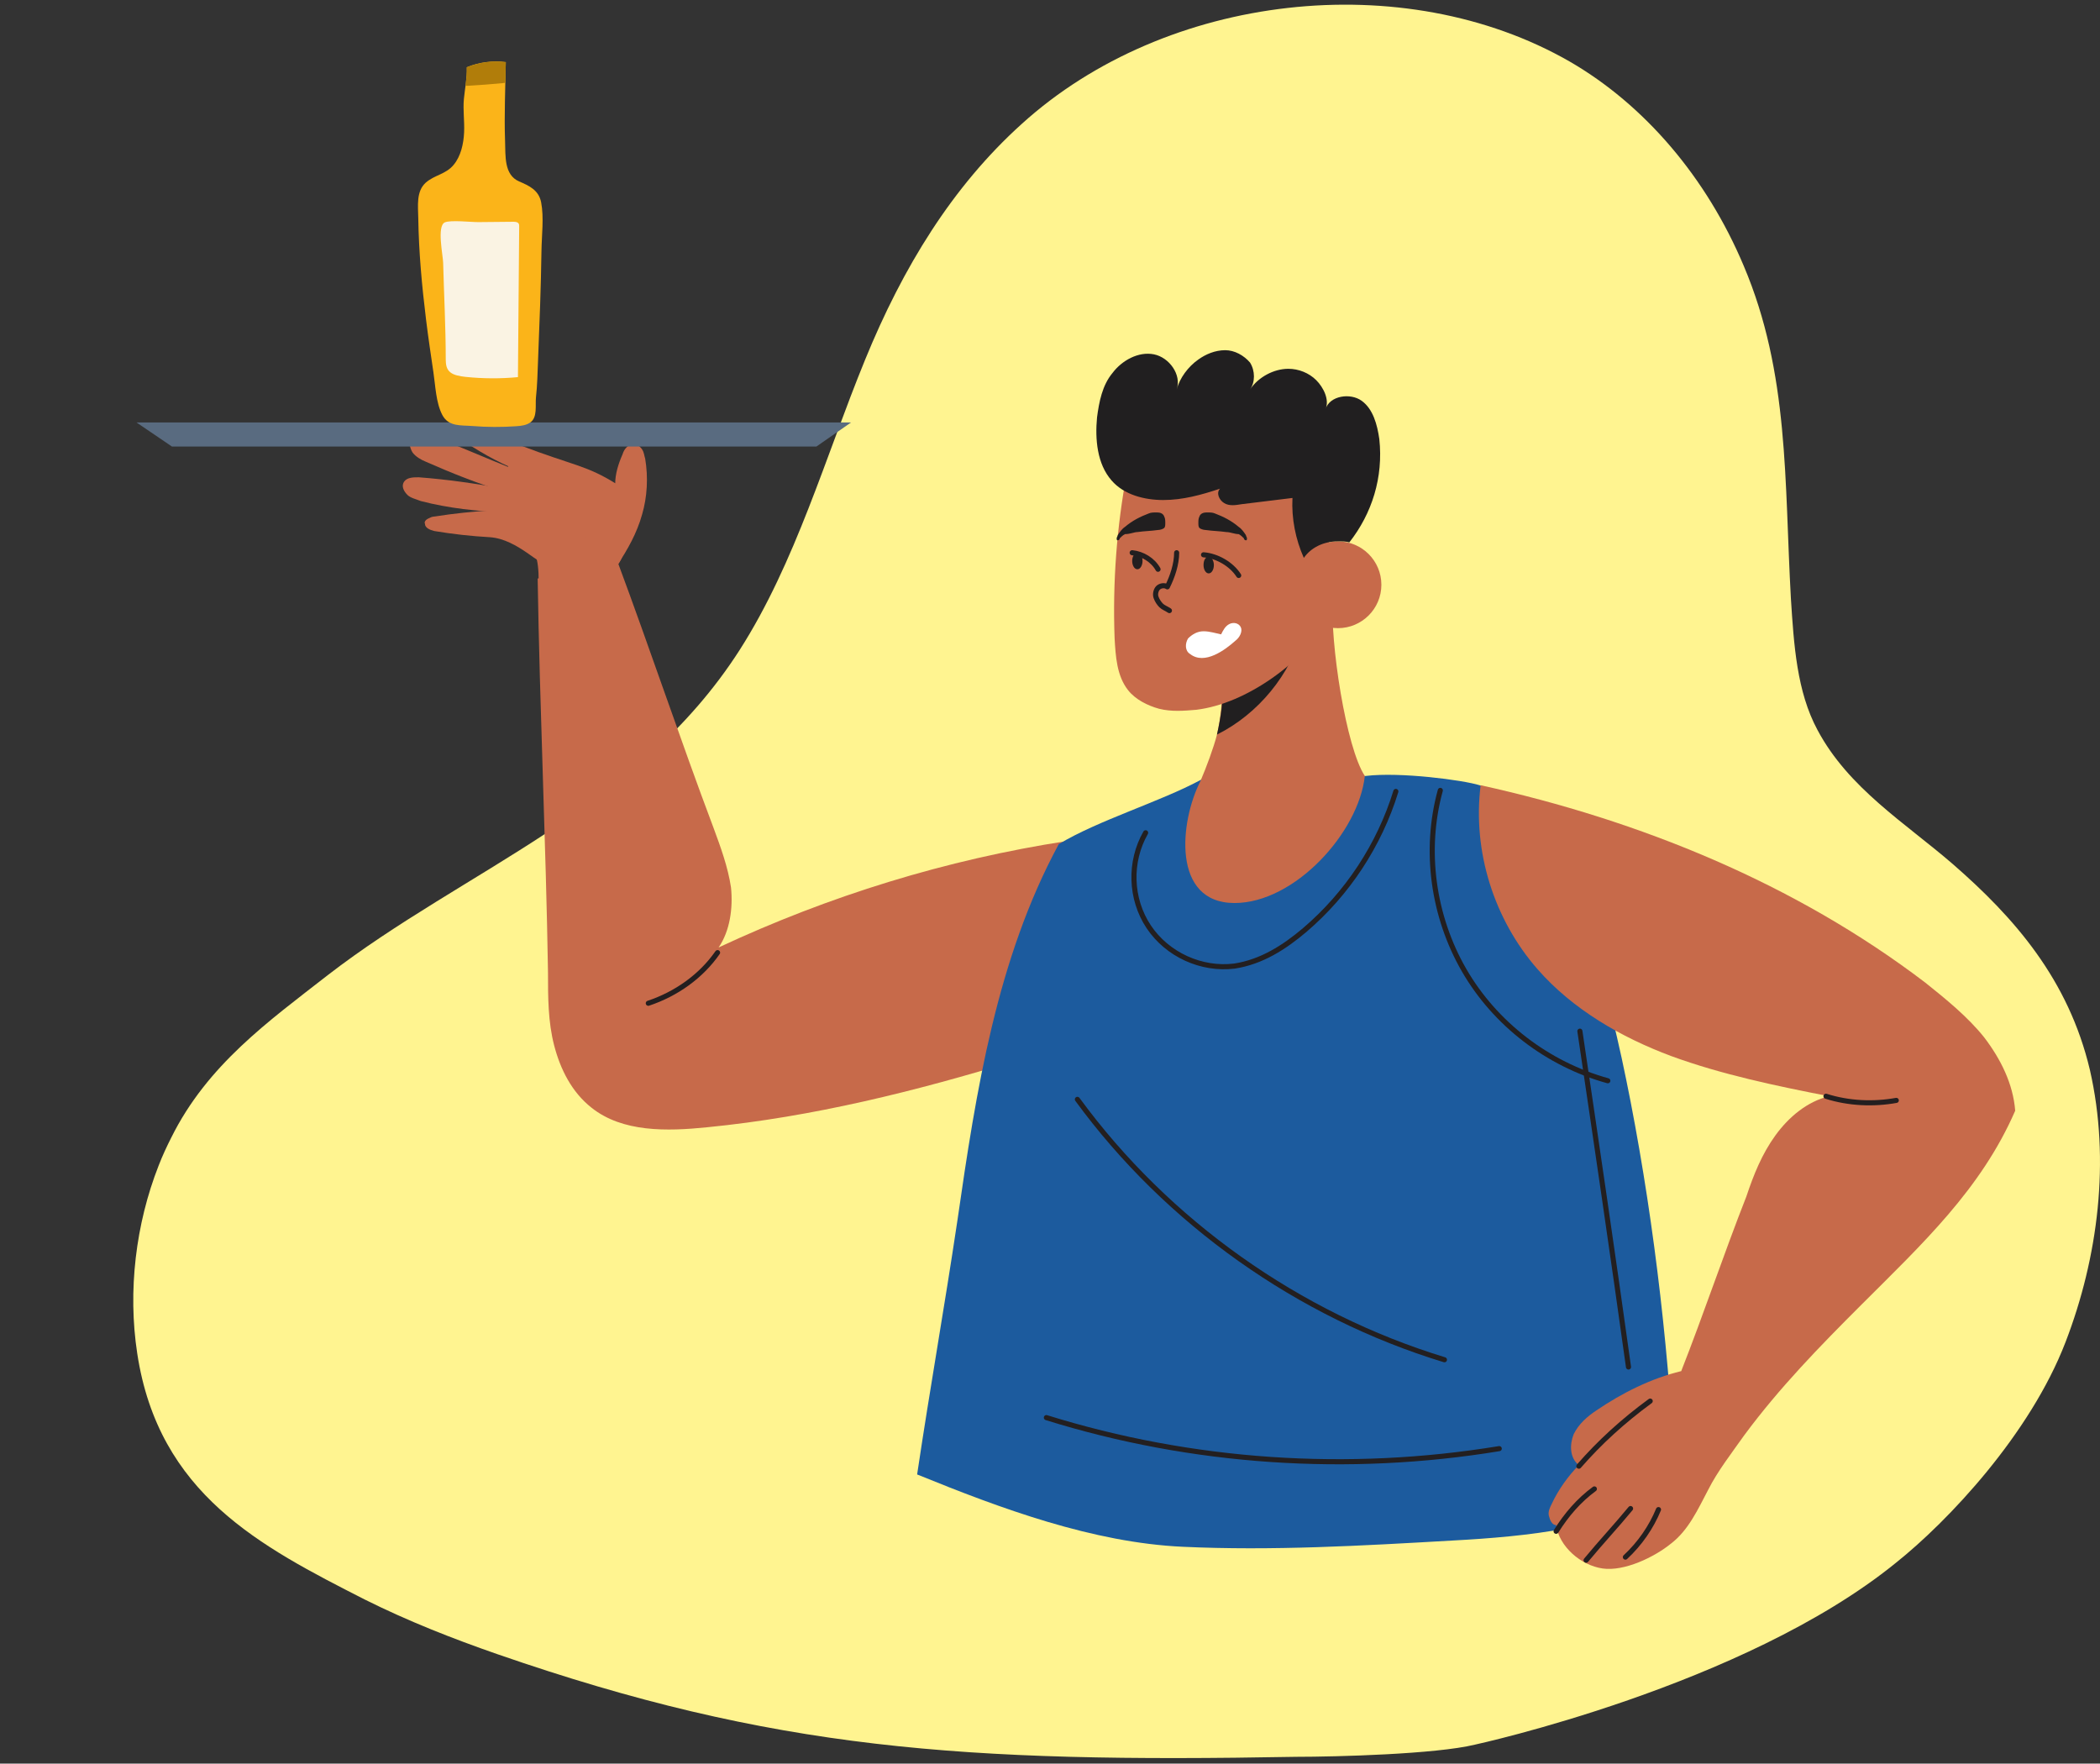 <svg width="206" height="173" viewBox="0 0 206 173" fill="none" xmlns="http://www.w3.org/2000/svg">
<rect x="0" y="0" width="206" height="173" fill="#333333" stroke="none"/>
<path d="M15.561 114.339C15.923 113.401 16.358 112.463 16.792 111.61C20.341 104.445 26.352 100.181 32.145 95.661C45.615 85.256 62.489 79.456 72.555 63.763C78.059 55.149 80.956 44.829 84.867 35.277C88.56 26.236 93.412 18.304 100.219 12.164C114.414 -0.715 137.733 -3.274 153.955 6.023C161.341 10.287 167.425 17.451 171.046 26.066C175.536 36.641 175.029 47.217 175.68 58.731C175.97 63.251 176.26 67.857 178.288 71.609C181.329 77.324 186.905 80.735 191.54 84.744C197.623 90.032 202.91 96.087 205.01 104.957C207.038 113.827 205.807 123.379 202.62 131.652C199.144 140.693 191.106 149.222 185.964 153.316C171.046 165.427 144.685 171.141 144.685 171.141C140.847 172.079 131.07 172.335 127.159 172.335C94.426 172.932 75.886 171.653 48.802 162.271C44.384 160.736 40.039 159.03 35.766 156.898C25.555 151.695 15.561 146.578 13.461 132.761C12.52 126.62 13.316 120.053 15.561 114.339Z" fill="#FFF490"/>
<g clip-path="url(#clip0_225_192)">
<path d="M52.843 57.058C52.843 52.091 51.119 54.017 48.685 52.497C47.265 51.686 49.902 44.894 51.018 43.678C56.292 45.705 57.509 45.604 60.552 47.53C59.943 48.848 62.276 53.105 60.653 55.335C59.233 57.261 54.061 58.274 52.843 57.058Z" fill="#C76A4A"/>
<path d="M50.105 45.908C47.569 44.894 45.034 43.779 42.397 42.766C42.092 42.664 41.687 42.462 41.382 42.462C40.977 42.462 40.672 42.563 40.368 42.867C40.064 43.273 40.165 43.881 40.469 44.388C40.774 44.793 41.281 45.097 41.788 45.3C44.324 46.415 46.859 47.428 49.496 48.239C50.004 47.53 50.105 46.618 50.105 45.908Z" fill="#C76A4A"/>
<path d="M49.395 47.935C46.656 47.428 43.816 47.023 41.078 46.82C40.571 46.82 39.962 46.82 39.658 47.226C39.354 47.631 39.557 48.138 39.962 48.544C40.267 48.848 40.774 48.949 41.281 49.152C44.019 49.861 46.859 50.165 49.699 50.267C49.699 49.456 49.598 48.746 49.395 47.935Z" fill="#C76A4A"/>
<path d="M48.381 50.064C46.453 50.165 44.526 50.368 42.599 50.672C42.396 50.672 42.194 50.773 41.991 50.875C41.788 50.976 41.585 51.179 41.686 51.382C41.686 51.787 42.194 51.99 42.599 52.091C44.425 52.395 46.251 52.598 48.076 52.699C50.815 52.902 53.046 55.639 53.553 55.233C55.379 51.889 49.091 50.672 48.381 50.064Z" fill="#C76A4A"/>
<path d="M60.552 55.436C61.566 53.916 62.479 52.294 62.986 50.469C63.493 48.746 63.595 46.82 63.29 44.996C63.189 44.692 63.189 44.388 62.986 44.084C62.783 43.779 62.479 43.577 62.175 43.577C61.87 43.577 61.668 43.678 61.465 43.881C61.262 44.084 61.16 44.286 61.059 44.59C60.653 45.503 60.349 46.516 60.349 47.428C59.639 47.631 58.929 48.138 58.422 48.746C57.915 49.354 57.712 50.064 57.509 50.875C57.306 51.889 57.408 53.004 57.915 53.916C58.422 54.828 59.538 55.436 60.552 55.436Z" fill="#C76A4A"/>
<path d="M48.888 42.462H44.324C46.149 43.779 47.975 44.894 50.004 45.807C50.308 45.199 50.714 44.489 51.018 43.779C50.308 43.374 49.598 42.867 48.888 42.462Z" fill="#C76A4A"/>
<path d="M60.552 55.031C63.797 63.748 66.739 72.567 69.984 81.183C70.695 83.109 71.404 85.035 71.709 87.062C71.912 89.089 71.607 91.319 70.492 92.941C81.344 87.873 92.805 84.325 104.672 82.501C105.585 89.9 103.962 97.807 99.804 103.99C89.864 107.031 79.722 109.565 69.376 110.578C65.42 110.984 61.059 111.085 58.016 108.653C56.089 107.132 54.973 104.902 54.365 102.571C53.756 100.239 53.756 97.807 53.756 95.374C53.553 82.703 52.945 69.526 52.742 56.754L60.552 55.031Z" fill="#C76A4A"/>
<path d="M133.985 76.115C137.332 75.709 143.519 76.52 145.142 77.027C150.619 78.75 153.256 86.15 155.386 91.421C157.617 96.692 158.834 102.368 159.95 108.044C162.384 120.614 163.804 133.487 164.413 146.259C157.82 149.908 149.909 150.719 142.403 151.124C133.579 151.631 124.755 152.138 116.032 151.732C107.208 151.327 98.181 147.982 89.966 144.637C91.284 135.818 92.603 128.52 93.921 119.701C95.747 107.031 97.775 94.056 103.861 82.805C107.715 80.473 113.801 78.649 117.757 76.52C122.929 73.885 128.812 76.824 133.985 76.115Z" fill="#1C5B9E"/>
<path d="M121.104 88.582C126.987 88.582 133.275 81.69 133.884 76.115C132.058 73.378 130.435 63.039 130.739 58.477L119.887 67.195C119.887 67.296 119.887 67.499 119.887 67.6C119.887 68.715 119.785 70.235 119.38 72.06C119.075 73.276 118.365 75.202 117.757 76.621C115.728 80.575 114.917 88.582 121.104 88.582Z" fill="#C76A4A"/>
<path d="M119.38 72.06C123.437 70.033 126.581 66.181 127.798 61.822C125.465 64.052 122.727 65.978 119.887 67.6C119.988 68.715 119.785 70.235 119.38 72.06Z" fill="#211F20"/>
<path d="M129.319 44.489C126.378 43.07 123.031 42.462 119.684 42.664C116.438 42.968 113.193 44.388 110.555 46.313C109.541 51.686 109.135 57.159 109.338 62.633C109.44 64.356 109.541 66.282 110.657 67.701C111.367 68.614 112.584 69.222 113.7 69.526C114.917 69.83 116.134 69.729 117.351 69.627C122.321 69.019 127.798 64.965 130.435 60.707L130.537 56.146C130.435 55.031 130.435 54.017 130.334 52.902L129.319 44.489Z" fill="#C76A4A"/>
<path d="M131.246 61.619C133.599 61.619 135.506 59.713 135.506 57.362C135.506 55.011 133.599 53.105 131.246 53.105C128.894 53.105 126.987 55.011 126.987 57.362C126.987 59.713 128.894 61.619 131.246 61.619Z" fill="#C76A4A"/>
<path d="M115.424 54.22C115.424 55.335 115.018 56.551 114.511 57.565C114.207 57.362 113.801 57.464 113.598 57.666C113.396 57.869 113.294 58.274 113.396 58.578C113.497 58.883 113.7 59.187 113.903 59.389C114.105 59.592 114.41 59.694 114.714 59.896" stroke="#231F20" stroke-width="0.5" stroke-miterlimit="10" stroke-linecap="round" stroke-linejoin="round"/>
<path d="M120.292 52.193C119.582 52.091 118.974 52.091 118.264 51.99C118.061 51.99 117.757 51.889 117.655 51.787C117.554 51.686 117.554 51.483 117.554 51.28C117.554 51.078 117.554 50.875 117.655 50.672C117.757 50.368 118.061 50.267 118.365 50.267C118.67 50.267 118.974 50.267 119.177 50.368C119.988 50.672 120.8 51.078 121.51 51.686C121.814 51.889 122.017 52.193 122.22 52.497C122.22 52.598 122.321 52.7 122.321 52.801C122.321 52.902 122.321 53.004 122.22 53.004C122.118 53.004 122.017 52.902 122.017 52.801C121.915 52.7 121.712 52.497 121.51 52.395C121.104 52.395 120.698 52.193 120.292 52.193Z" fill="#211F20"/>
<path d="M111.57 52.193C112.28 52.091 112.888 52.091 113.598 51.99C113.801 51.99 114.105 51.889 114.207 51.787C114.308 51.686 114.308 51.483 114.308 51.28C114.308 51.078 114.308 50.875 114.207 50.672C114.105 50.368 113.801 50.267 113.497 50.267C113.193 50.267 112.888 50.267 112.685 50.368C111.874 50.672 111.063 51.078 110.353 51.686C110.048 51.889 109.846 52.193 109.643 52.497C109.643 52.598 109.541 52.7 109.541 52.801C109.541 52.902 109.541 53.004 109.643 53.004C109.744 53.004 109.846 52.902 109.846 52.801C109.947 52.7 110.15 52.497 110.353 52.395C110.86 52.395 111.266 52.193 111.57 52.193Z" fill="#211F20"/>
<path d="M121.51 56.45C120.8 55.335 119.38 54.524 118.061 54.423" stroke="#231F20" stroke-width="0.5" stroke-miterlimit="10" stroke-linecap="round" stroke-linejoin="round"/>
<path d="M113.598 55.842C113.091 54.929 112.077 54.321 111.062 54.22" stroke="#231F20" stroke-width="0.5" stroke-miterlimit="10" stroke-linecap="round" stroke-linejoin="round"/>
<path d="M118.061 55.436C118.061 55.842 118.264 56.247 118.568 56.247C118.872 56.247 119.075 55.842 119.075 55.436C119.075 55.031 118.872 54.625 118.568 54.625C118.264 54.625 118.061 54.929 118.061 55.436Z" fill="#231F20"/>
<path d="M111.062 55.031C111.062 55.436 111.265 55.842 111.57 55.842C111.874 55.842 112.077 55.436 112.077 55.031C112.077 54.625 111.874 54.22 111.57 54.22C111.265 54.22 111.062 54.625 111.062 55.031Z" fill="#231F20"/>
<path d="M121.205 62.836C121.611 62.532 121.915 61.924 121.712 61.518C121.51 61.113 121.002 61.011 120.597 61.214C120.191 61.417 119.988 61.822 119.785 62.228C119.278 62.126 118.67 61.924 118.061 61.924C117.453 61.924 116.945 62.228 116.54 62.633C116.235 63.14 116.235 63.849 116.743 64.154C118.163 65.269 120.191 63.748 121.205 62.836Z" fill="white"/>
<path d="M171.107 140.785C174.556 136.122 178.511 132.068 182.568 128.013C188.553 122.033 194.334 116.66 197.681 108.957C197.478 106.321 196.261 103.888 194.638 101.76C193.015 99.732 190.885 98.009 188.857 96.387C176.077 86.656 160.863 80.473 145.243 77.027C144.432 83.514 146.562 90.204 150.822 95.07C154.27 99.023 159.037 101.76 163.906 103.584C168.876 105.409 174.251 106.524 179.424 107.537C177.294 108.044 175.468 109.565 174.15 111.389C172.831 113.214 172.02 115.241 171.31 117.37C169.079 123.046 167.151 128.824 164.92 134.5C161.979 135.21 159.139 136.629 156.603 138.352C155.69 138.96 154.879 139.67 154.372 140.684C153.966 141.697 153.966 143.015 154.879 143.725C153.865 144.738 152.85 146.157 152.242 147.475C152.039 147.88 151.836 148.286 151.937 148.691C152.039 149.097 152.242 149.604 152.647 149.604C152.952 151.732 155.082 153.557 157.212 153.861C159.342 154.165 162.283 152.746 163.906 151.428C165.63 150.11 166.543 148.083 167.557 146.157C168.47 144.333 169.89 142.508 171.107 140.785Z" fill="#C76A4A"/>
<path d="M132.362 53.206C132.058 53.105 131.652 53.105 131.246 53.105C129.826 53.105 128.609 53.713 127.899 54.727C127.088 52.902 126.682 50.875 126.784 48.848C125.161 49.05 123.437 49.253 121.814 49.456C121.205 49.557 120.597 49.658 120.089 49.354C119.582 49.05 119.278 48.341 119.684 47.935C117.858 48.544 116.032 49.05 114.105 49.05C112.28 49.05 110.251 48.544 109.034 47.124C107.614 45.503 107.411 43.07 107.614 40.941C107.817 39.421 108.121 37.799 109.135 36.583C110.048 35.366 111.671 34.454 113.192 34.758C114.714 35.062 115.931 36.785 115.424 38.204C115.728 37.089 116.54 35.974 117.554 35.265C118.264 34.758 119.177 34.352 120.191 34.352C121.104 34.352 122.017 34.859 122.625 35.569C123.132 36.38 123.132 37.495 122.625 38.204C123.437 36.988 124.958 36.177 126.378 36.177C127.392 36.177 128.406 36.583 129.116 37.292C129.826 38.002 130.435 39.218 130.029 40.13C130.435 38.813 132.464 38.508 133.579 39.319C134.695 40.13 135.101 41.651 135.304 43.07C135.709 46.82 134.594 50.368 132.362 53.206Z" fill="#211F20"/>
<path d="M70.39 93.448C68.767 95.779 66.333 97.502 63.595 98.415" stroke="#231F20" stroke-width="0.5" stroke-miterlimit="10" stroke-linecap="round" stroke-linejoin="round"/>
<path d="M136.926 77.635C135.304 82.906 132.159 87.67 128.001 91.218C125.972 92.941 123.741 94.36 121.104 94.766C117.858 95.171 114.511 93.65 112.685 90.914C110.86 88.177 110.758 84.528 112.381 81.69" stroke="#231F20" stroke-width="0.5" stroke-miterlimit="10" stroke-linecap="round" stroke-linejoin="round"/>
<path d="M179.12 107.537C181.351 108.247 183.785 108.348 186.017 107.943" stroke="#231F20" stroke-width="0.5" stroke-miterlimit="10" stroke-linecap="round" stroke-linejoin="round"/>
<path d="M154.879 143.826C156.907 141.495 159.24 139.366 161.877 137.44" stroke="#231F20" stroke-width="0.5" stroke-miterlimit="10" stroke-linecap="round" stroke-linejoin="round"/>
<path d="M152.647 150.212C153.662 148.59 154.879 147.171 156.4 146.056" stroke="#231F20" stroke-width="0.5" stroke-miterlimit="10" stroke-linecap="round" stroke-linejoin="round"/>
<path d="M155.589 153.05C157.009 151.327 158.53 149.705 159.95 147.982" stroke="#231F20" stroke-width="0.5" stroke-miterlimit="10" stroke-linecap="round" stroke-linejoin="round"/>
<path d="M159.443 152.746C160.863 151.428 161.979 149.806 162.689 148.083" stroke="#231F20" stroke-width="0.5" stroke-miterlimit="10" stroke-linecap="round" stroke-linejoin="round"/>
<path d="M102.644 139.062C116.945 143.522 132.261 144.535 147.069 142.103" stroke="#231F20" stroke-width="0.5" stroke-miterlimit="10" stroke-linecap="round" stroke-linejoin="round"/>
<path d="M105.687 107.842C114.511 119.904 127.392 129.027 141.693 133.385" stroke="#231F20" stroke-width="0.5" stroke-miterlimit="10" stroke-linecap="round" stroke-linejoin="round"/>
<path d="M154.98 101.152C156.603 112.099 158.226 123.148 159.747 134.095" stroke="#231F20" stroke-width="0.5" stroke-miterlimit="10" stroke-linecap="round" stroke-linejoin="round"/>
<path d="M141.288 77.534C139.665 83.413 140.578 89.9 143.62 95.171C146.663 100.442 151.836 104.395 157.719 106.017" stroke="#231F20" stroke-width="0.5" stroke-miterlimit="10" stroke-linecap="round" stroke-linejoin="round"/>
<path d="M16.866 43.803H80.085L83.483 41.441H13.389L16.866 43.803Z" fill="#596B80"/>
</g>
<path d="M52.78 35.355C52.923 31.772 53.065 28.189 53.116 24.595C53.136 23.098 53.37 21.328 53.085 19.854C52.851 18.641 51.895 18.215 50.929 17.8C49.433 17.155 49.596 15.309 49.545 13.835C49.453 11.246 49.575 8.689 49.616 6.089C48.324 5.926 47.002 6.1 45.791 6.592C45.822 7.662 45.608 8.657 45.506 9.705C45.404 10.787 45.577 11.89 45.526 12.982C45.476 14.097 45.211 15.32 44.499 16.172C43.736 17.101 42.607 17.166 41.762 17.92C40.816 18.772 41.009 20.192 41.03 21.383C41.081 24.715 41.386 28.047 41.793 31.346C42.006 33.072 42.261 34.798 42.515 36.513C42.718 37.856 42.759 39.495 43.39 40.708C44 41.877 45.242 41.702 46.33 41.789C47.765 41.909 49.209 41.909 50.644 41.811C51.122 41.778 51.631 41.724 52.038 41.429C52.739 40.915 52.495 39.757 52.577 38.971C52.709 37.791 52.729 36.578 52.78 35.355Z" fill="#FBB419"/>
<path d="M43.726 35.289C43.736 35.715 43.767 36.185 44.163 36.513C44.529 36.819 45.13 36.906 45.679 36.972C47.378 37.147 49.108 37.157 50.807 36.994C50.847 32.067 50.888 27.129 50.929 22.202C50.929 22.082 50.929 21.94 50.807 21.853C50.674 21.755 50.471 21.755 50.288 21.755C49.179 21.765 48.06 21.776 46.951 21.787C46.259 21.798 44.173 21.558 43.624 21.82C42.841 22.202 43.451 25.01 43.471 25.785C43.553 28.953 43.726 32.121 43.726 35.289Z" fill="#FAF3E3"/>
<path d="M49.576 8.121C49.596 7.455 49.606 6.778 49.616 6.1C48.324 5.936 47.002 6.111 45.791 6.603C45.811 7.225 45.74 7.815 45.669 8.416C45.74 8.416 45.801 8.416 45.862 8.416C47.022 8.351 48.172 8.263 49.321 8.154C49.403 8.143 49.494 8.132 49.576 8.121Z" fill="#B17D0A"/>
<defs>
<clipPath id="clip0_225_192">
<rect width="197.681" height="119.711" fill="white" transform="translate(0 34.352)"/>
</clipPath>
</defs>
</svg>
